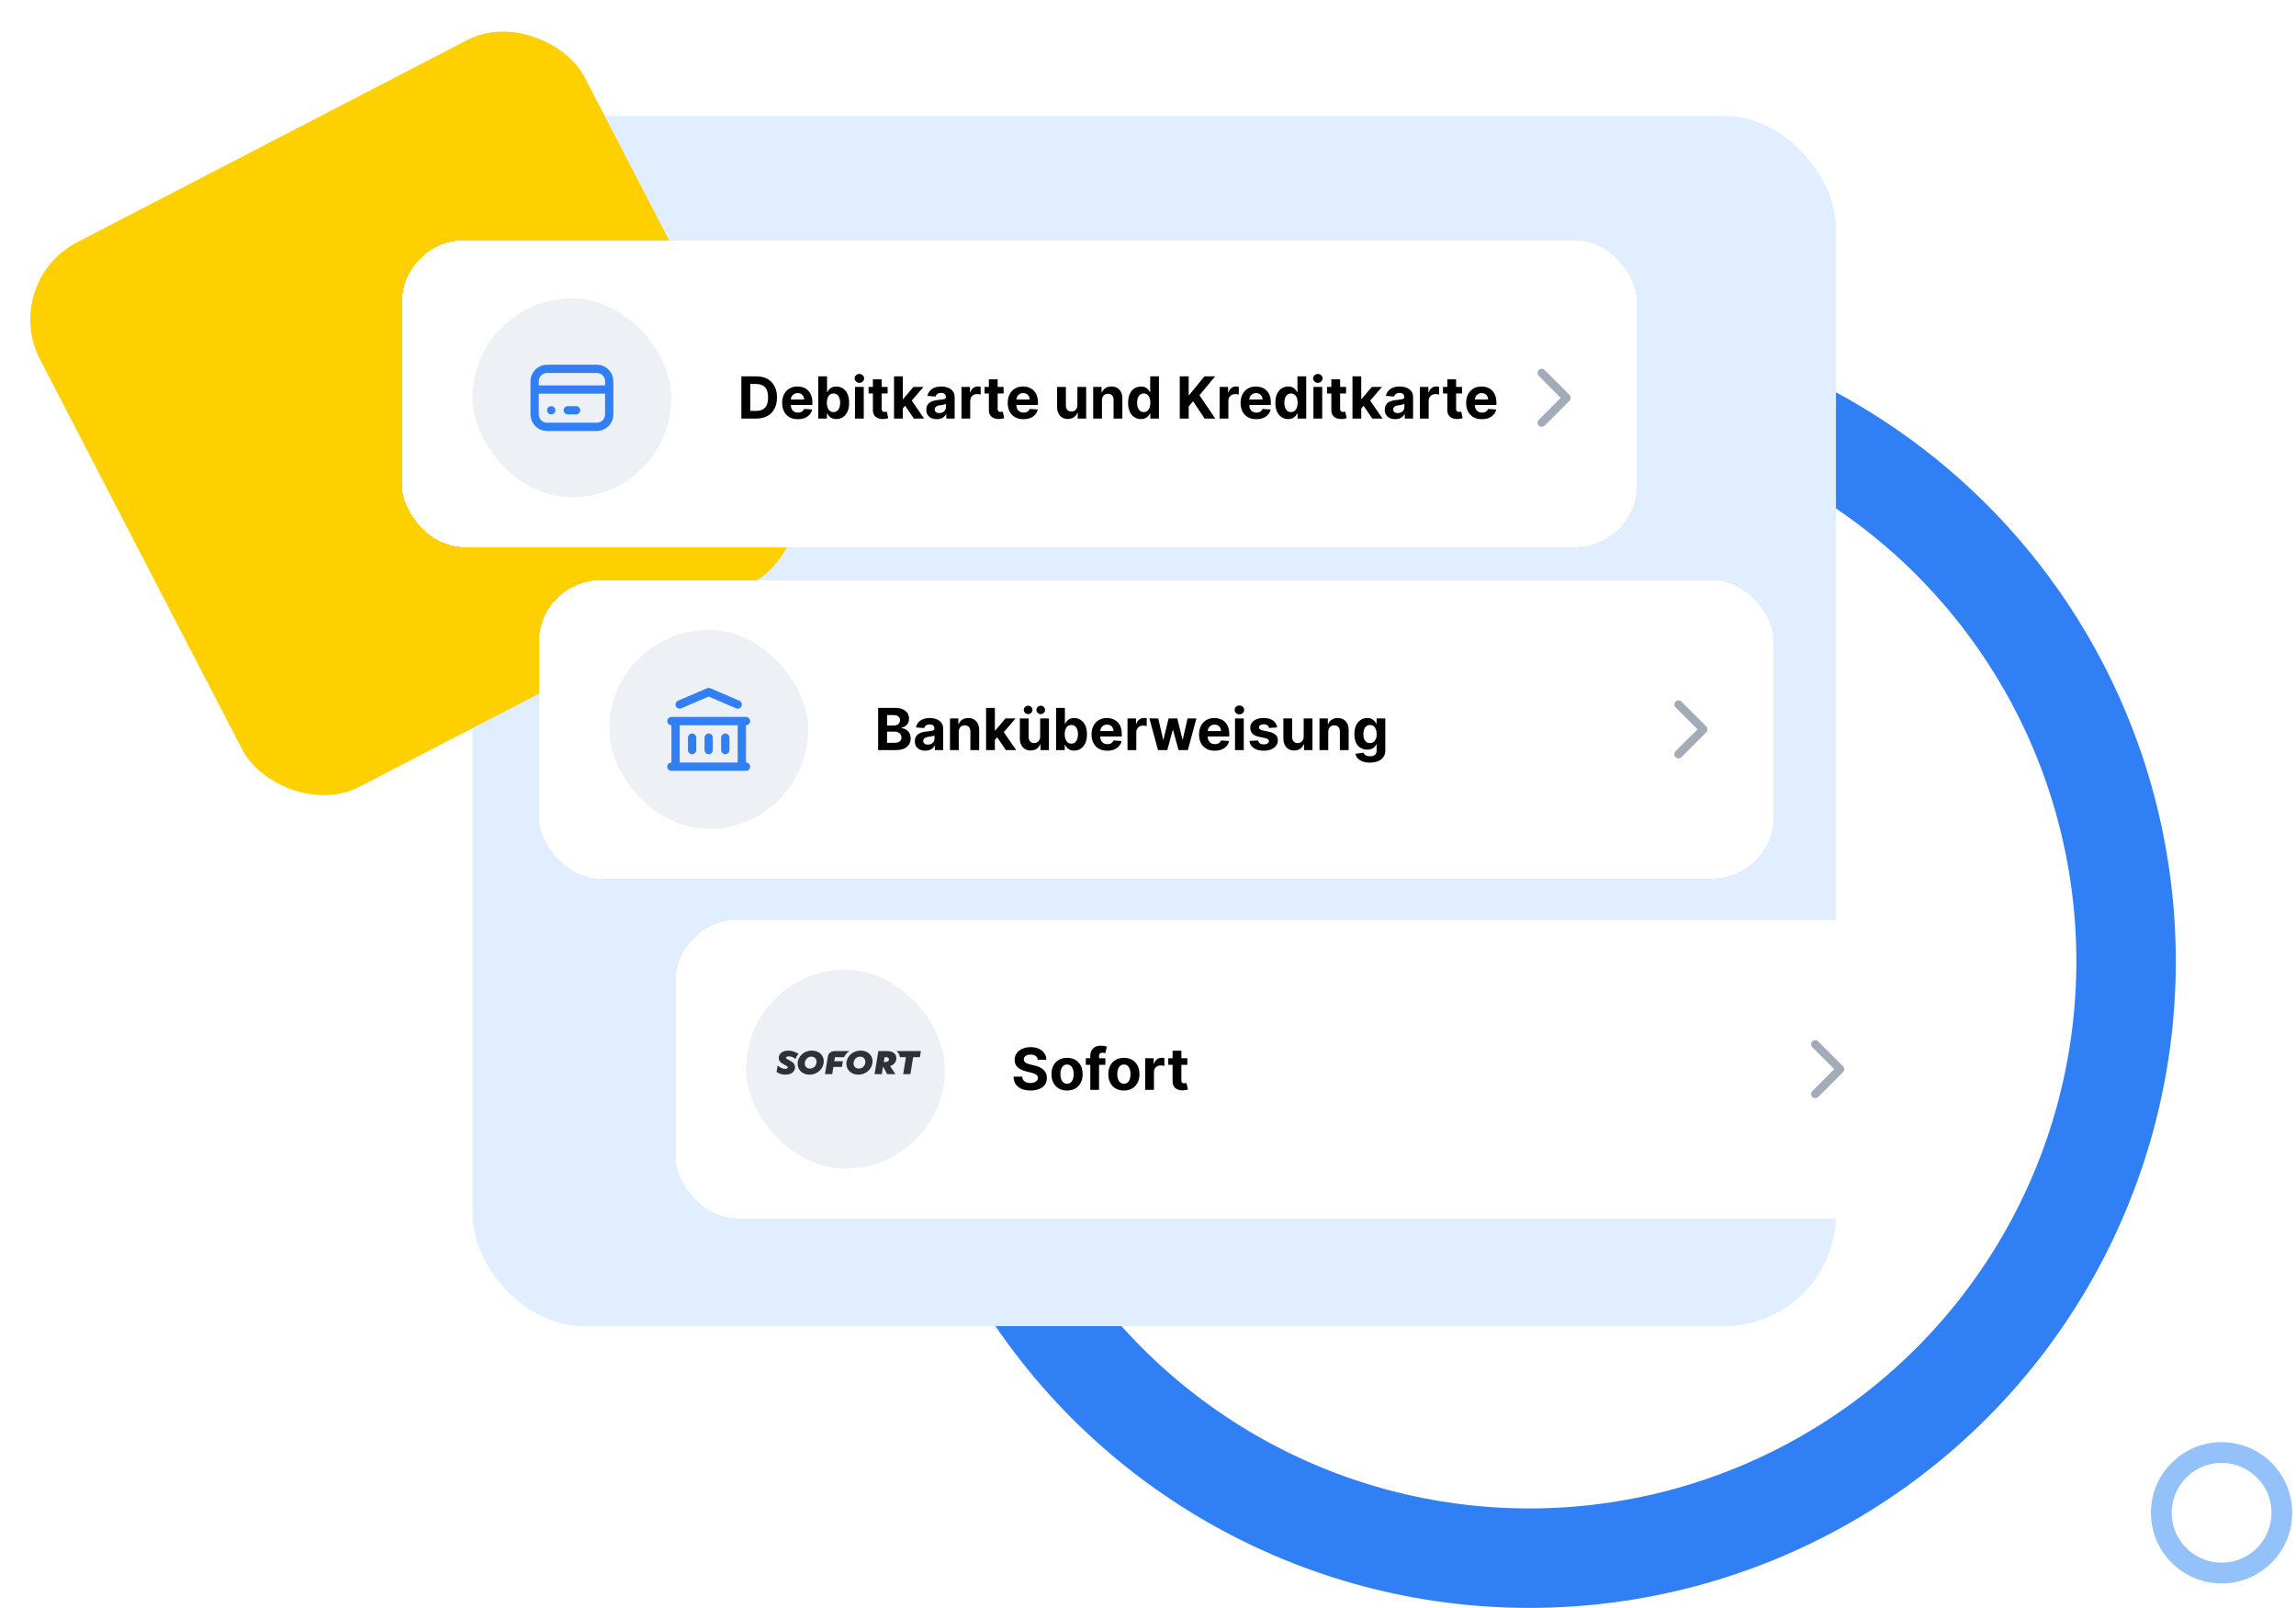 <svg width="554" height="388" viewBox="0 0 554 388" fill="none" xmlns="http://www.w3.org/2000/svg">
<circle cx="369" cy="232" r="144" stroke="#317FF5" stroke-width="24"/>
<rect x="114" y="28" width="329" height="292" rx="27" fill="#E0EEFF"/>
<circle cx="536.047" cy="365.047" r="14.54" stroke="#93C1FA" stroke-width="5.014"/>
<rect y="68.104" width="148" height="148" rx="21" transform="rotate(-27.398 0 68.104)" fill="#FFD000"/>
<g filter="url(#filter0_d_1591_10488)">
<rect x="97" y="56" width="298" height="72" rx="15" fill="white" shape-rendering="crispEdges"/>
<rect x="114" y="68" width="48" height="48" rx="24" fill="#EDF0F4"/>
<path d="M129 101H147M129 90H147M131 86L138 83L145 86M130 90V101M146 90V101M134 94V97M138 94V97M142 94V97" stroke="#317FF5" stroke-width="2" stroke-linecap="round" stroke-linejoin="round"/>
<path d="M178.885 97V86.818H182.962C183.711 86.818 184.335 86.929 184.836 87.151C185.336 87.373 185.713 87.681 185.964 88.076C186.216 88.467 186.342 88.918 186.342 89.428C186.342 89.826 186.263 90.175 186.104 90.477C185.945 90.775 185.726 91.021 185.447 91.213C185.172 91.402 184.857 91.536 184.503 91.616V91.715C184.891 91.732 185.254 91.841 185.592 92.043C185.933 92.245 186.21 92.529 186.422 92.893C186.634 93.255 186.74 93.685 186.74 94.186C186.74 94.726 186.606 95.208 186.337 95.633C186.072 96.054 185.679 96.387 185.159 96.632C184.639 96.877 183.997 97 183.235 97H178.885ZM181.038 95.24H182.793C183.393 95.24 183.83 95.126 184.105 94.897C184.38 94.665 184.518 94.357 184.518 93.972C184.518 93.69 184.45 93.442 184.314 93.226C184.178 93.011 183.984 92.842 183.732 92.719C183.484 92.597 183.187 92.535 182.842 92.535H181.038V95.24ZM181.038 91.079H182.634C182.929 91.079 183.19 91.027 183.419 90.924C183.651 90.819 183.833 90.669 183.966 90.477C184.102 90.285 184.17 90.055 184.17 89.786C184.17 89.418 184.039 89.121 183.777 88.896C183.518 88.671 183.151 88.558 182.673 88.558H181.038V91.079ZM190.279 97.144C189.791 97.144 189.357 97.059 188.976 96.89C188.595 96.718 188.293 96.465 188.071 96.13C187.852 95.792 187.743 95.371 187.743 94.867C187.743 94.443 187.821 94.087 187.977 93.798C188.133 93.51 188.345 93.278 188.613 93.102C188.882 92.926 189.186 92.794 189.528 92.704C189.873 92.615 190.234 92.552 190.612 92.515C191.056 92.469 191.414 92.426 191.686 92.386C191.957 92.343 192.155 92.28 192.277 92.197C192.4 92.114 192.461 91.992 192.461 91.829V91.799C192.461 91.485 192.362 91.241 192.163 91.069C191.967 90.896 191.689 90.81 191.328 90.81C190.946 90.81 190.643 90.895 190.418 91.064C190.192 91.23 190.043 91.438 189.97 91.69L188.012 91.531C188.111 91.067 188.307 90.666 188.598 90.328C188.89 89.987 189.266 89.725 189.727 89.542C190.191 89.357 190.728 89.264 191.338 89.264C191.762 89.264 192.168 89.314 192.556 89.413C192.947 89.513 193.293 89.667 193.595 89.876C193.9 90.084 194.14 90.353 194.316 90.681C194.491 91.006 194.579 91.395 194.579 91.849V97H192.57V95.941H192.511C192.388 96.18 192.224 96.39 192.019 96.572C191.813 96.751 191.566 96.892 191.278 96.995C190.99 97.094 190.656 97.144 190.279 97.144ZM190.885 95.682C191.197 95.682 191.472 95.621 191.71 95.498C191.949 95.372 192.136 95.203 192.272 94.991C192.408 94.779 192.476 94.539 192.476 94.27V93.46C192.41 93.503 192.319 93.543 192.203 93.579C192.09 93.612 191.962 93.644 191.82 93.674C191.677 93.7 191.535 93.725 191.392 93.748C191.25 93.768 191.12 93.787 191.004 93.803C190.756 93.84 190.539 93.897 190.353 93.977C190.168 94.057 190.023 94.164 189.921 94.3C189.818 94.433 189.767 94.599 189.767 94.797C189.767 95.086 189.871 95.306 190.08 95.459C190.292 95.608 190.56 95.682 190.885 95.682ZM198.34 92.585V97H196.222V89.364H198.241V90.711H198.33C198.499 90.267 198.782 89.915 199.18 89.657C199.578 89.395 200.06 89.264 200.627 89.264C201.157 89.264 201.62 89.38 202.014 89.612C202.408 89.844 202.715 90.175 202.934 90.606C203.153 91.034 203.262 91.544 203.262 92.138V97H201.144V92.515C201.147 92.048 201.028 91.683 200.786 91.422C200.544 91.156 200.211 91.024 199.787 91.024C199.502 91.024 199.25 91.085 199.031 91.208C198.816 91.331 198.647 91.51 198.524 91.745C198.405 91.977 198.343 92.257 198.34 92.585ZM206.85 94.802L206.855 92.262H207.163L209.609 89.364H212.04L208.754 93.201H208.252L206.85 94.802ZM204.931 97V86.818H207.049V97H204.931ZM209.704 97L207.457 93.674L208.869 92.177L212.185 97H209.704ZM217.977 93.748V89.364H220.094V97H218.061V95.613H217.982C217.809 96.06 217.522 96.42 217.121 96.692C216.724 96.963 216.238 97.099 215.665 97.099C215.154 97.099 214.705 96.983 214.317 96.751C213.93 96.519 213.626 96.189 213.408 95.762C213.192 95.334 213.083 94.822 213.08 94.226V89.364H215.197V93.848C215.201 94.299 215.322 94.655 215.56 94.917C215.799 95.179 216.119 95.309 216.52 95.309C216.775 95.309 217.014 95.251 217.236 95.135C217.458 95.016 217.637 94.841 217.773 94.609C217.912 94.376 217.98 94.09 217.977 93.748ZM215.083 88.319C214.798 88.319 214.553 88.22 214.347 88.021C214.142 87.819 214.039 87.58 214.039 87.305C214.039 87.023 214.142 86.785 214.347 86.589C214.553 86.394 214.798 86.296 215.083 86.296C215.371 86.296 215.615 86.394 215.814 86.589C216.016 86.785 216.117 87.023 216.117 87.305C216.117 87.58 216.016 87.819 215.814 88.021C215.615 88.22 215.371 88.319 215.083 88.319ZM218.126 88.319C217.841 88.319 217.595 88.22 217.39 88.021C217.184 87.819 217.082 87.58 217.082 87.305C217.082 87.023 217.184 86.785 217.39 86.589C217.595 86.394 217.841 86.296 218.126 86.296C218.414 86.296 218.658 86.394 218.857 86.589C219.059 86.785 219.16 87.023 219.16 87.305C219.16 87.58 219.059 87.819 218.857 88.021C218.658 88.22 218.414 88.319 218.126 88.319ZM221.828 97V86.818H223.946V90.646H224.011C224.104 90.441 224.238 90.232 224.414 90.02C224.593 89.804 224.825 89.625 225.11 89.483C225.398 89.337 225.756 89.264 226.183 89.264C226.74 89.264 227.254 89.41 227.725 89.701C228.195 89.99 228.571 90.426 228.853 91.009C229.135 91.589 229.276 92.317 229.276 93.192C229.276 94.043 229.138 94.763 228.863 95.349C228.591 95.933 228.22 96.375 227.749 96.677C227.282 96.975 226.758 97.124 226.178 97.124C225.767 97.124 225.418 97.056 225.129 96.92C224.844 96.784 224.611 96.614 224.428 96.408C224.246 96.199 224.107 95.989 224.011 95.777H223.916V97H221.828ZM223.901 93.182C223.901 93.636 223.964 94.032 224.09 94.37C224.216 94.708 224.399 94.971 224.637 95.16C224.876 95.346 225.166 95.439 225.507 95.439C225.852 95.439 226.144 95.344 226.382 95.155C226.621 94.963 226.802 94.698 226.924 94.36C227.05 94.019 227.113 93.626 227.113 93.182C227.113 92.741 227.052 92.353 226.929 92.018C226.807 91.683 226.626 91.422 226.387 91.233C226.149 91.044 225.855 90.949 225.507 90.949C225.163 90.949 224.871 91.04 224.632 91.223C224.397 91.405 224.216 91.664 224.09 91.998C223.964 92.333 223.901 92.728 223.901 93.182ZM234.169 97.149C233.384 97.149 232.707 96.99 232.141 96.672C231.577 96.35 231.143 95.896 230.838 95.309C230.533 94.719 230.381 94.022 230.381 93.216C230.381 92.431 230.533 91.742 230.838 91.148C231.143 90.555 231.572 90.093 232.126 89.761C232.683 89.43 233.335 89.264 234.085 89.264C234.588 89.264 235.057 89.345 235.491 89.508C235.929 89.667 236.31 89.907 236.635 90.228C236.963 90.55 237.218 90.954 237.401 91.442C237.583 91.925 237.674 92.492 237.674 93.142V93.724H231.226V92.411H235.68C235.68 92.106 235.614 91.836 235.482 91.601C235.349 91.365 235.165 91.181 234.93 91.049C234.698 90.913 234.428 90.845 234.119 90.845C233.798 90.845 233.513 90.92 233.264 91.069C233.019 91.215 232.827 91.412 232.688 91.66C232.548 91.906 232.477 92.179 232.474 92.481V93.728C232.474 94.106 232.543 94.433 232.683 94.708C232.825 94.983 233.026 95.195 233.284 95.344C233.543 95.493 233.849 95.568 234.204 95.568C234.439 95.568 234.655 95.535 234.85 95.469C235.046 95.402 235.213 95.303 235.352 95.17C235.491 95.038 235.598 94.875 235.67 94.683L237.629 94.812C237.53 95.283 237.326 95.694 237.018 96.045C236.713 96.393 236.318 96.665 235.835 96.861C235.354 97.053 234.799 97.149 234.169 97.149ZM239.056 97V89.364H241.109V90.696H241.189C241.328 90.222 241.562 89.864 241.89 89.622C242.218 89.377 242.596 89.254 243.023 89.254C243.129 89.254 243.244 89.261 243.366 89.274C243.489 89.287 243.597 89.305 243.69 89.329V91.208C243.59 91.178 243.453 91.152 243.277 91.128C243.101 91.105 242.941 91.094 242.795 91.094C242.483 91.094 242.205 91.162 241.96 91.297C241.718 91.43 241.525 91.616 241.383 91.854C241.244 92.093 241.174 92.368 241.174 92.68V97H239.056ZM246.414 97L244.336 89.364H246.479L247.662 94.494H247.732L248.964 89.364H251.067L252.32 94.464H252.385L253.548 89.364H255.686L253.613 97H251.371L250.058 92.197H249.964L248.651 97H246.414ZM260.105 97.149C259.319 97.149 258.643 96.99 258.076 96.672C257.513 96.35 257.079 95.896 256.774 95.309C256.469 94.719 256.316 94.022 256.316 93.216C256.316 92.431 256.469 91.742 256.774 91.148C257.079 90.555 257.508 90.093 258.061 89.761C258.618 89.43 259.271 89.264 260.02 89.264C260.524 89.264 260.993 89.345 261.427 89.508C261.865 89.667 262.246 89.907 262.57 90.228C262.899 90.55 263.154 90.954 263.336 91.442C263.518 91.925 263.61 92.492 263.61 93.142V93.724H257.161V92.411H261.616C261.616 92.106 261.55 91.836 261.417 91.601C261.285 91.365 261.101 91.181 260.865 91.049C260.633 90.913 260.363 90.845 260.055 90.845C259.733 90.845 259.448 90.92 259.2 91.069C258.954 91.215 258.762 91.412 258.623 91.66C258.484 91.906 258.413 92.179 258.409 92.481V93.728C258.409 94.106 258.479 94.433 258.618 94.708C258.761 94.983 258.961 95.195 259.22 95.344C259.478 95.493 259.785 95.568 260.139 95.568C260.375 95.568 260.59 95.535 260.786 95.469C260.981 95.402 261.149 95.303 261.288 95.17C261.427 95.038 261.533 94.875 261.606 94.683L263.565 94.812C263.465 95.283 263.262 95.694 262.953 96.045C262.648 96.393 262.254 96.665 261.77 96.861C261.289 97.053 260.734 97.149 260.105 97.149ZM264.992 97V89.364H267.11V97H264.992ZM266.056 88.379C265.741 88.379 265.471 88.275 265.245 88.066C265.023 87.854 264.912 87.6 264.912 87.305C264.912 87.013 265.023 86.763 265.245 86.555C265.471 86.342 265.741 86.236 266.056 86.236C266.37 86.236 266.639 86.342 266.861 86.555C267.086 86.763 267.199 87.013 267.199 87.305C267.199 87.6 267.086 87.854 266.861 88.066C266.639 88.275 266.37 88.379 266.056 88.379ZM275.16 91.541L273.221 91.66C273.188 91.495 273.116 91.346 273.007 91.213C272.898 91.077 272.754 90.969 272.575 90.89C272.399 90.807 272.188 90.765 271.943 90.765C271.615 90.765 271.338 90.835 271.113 90.974C270.888 91.11 270.775 91.292 270.775 91.521C270.775 91.703 270.848 91.858 270.994 91.984C271.139 92.109 271.39 92.21 271.744 92.287L273.126 92.565C273.869 92.718 274.422 92.963 274.787 93.301C275.152 93.639 275.334 94.083 275.334 94.633C275.334 95.134 275.186 95.573 274.891 95.951C274.6 96.329 274.199 96.624 273.688 96.836C273.181 97.045 272.596 97.149 271.933 97.149C270.922 97.149 270.117 96.939 269.517 96.518C268.92 96.093 268.571 95.517 268.468 94.787L270.551 94.678C270.614 94.986 270.767 95.222 271.009 95.384C271.25 95.543 271.56 95.623 271.938 95.623C272.309 95.623 272.608 95.551 272.833 95.409C273.062 95.263 273.178 95.076 273.181 94.847C273.178 94.655 273.097 94.497 272.938 94.375C272.778 94.249 272.533 94.153 272.202 94.087L270.879 93.823C270.134 93.674 269.578 93.415 269.214 93.047C268.853 92.68 268.672 92.21 268.672 91.64C268.672 91.15 268.804 90.727 269.07 90.373C269.338 90.018 269.714 89.745 270.198 89.552C270.685 89.36 271.255 89.264 271.908 89.264C272.873 89.264 273.632 89.468 274.185 89.876C274.742 90.283 275.067 90.838 275.16 91.541ZM281.564 93.748V89.364H283.682V97H281.649V95.613H281.569C281.397 96.06 281.11 96.42 280.709 96.692C280.312 96.963 279.826 97.099 279.253 97.099C278.742 97.099 278.293 96.983 277.905 96.751C277.518 96.519 277.214 96.189 276.996 95.762C276.78 95.334 276.671 94.822 276.667 94.226V89.364H278.785V93.848C278.789 94.299 278.91 94.655 279.148 94.917C279.387 95.179 279.707 95.309 280.108 95.309C280.363 95.309 280.602 95.251 280.824 95.135C281.046 95.016 281.225 94.841 281.361 94.609C281.5 94.376 281.568 94.09 281.564 93.748ZM287.494 92.585V97H285.376V89.364H287.395V90.711H287.484C287.653 90.267 287.937 89.915 288.335 89.657C288.732 89.395 289.214 89.264 289.781 89.264C290.312 89.264 290.774 89.38 291.168 89.612C291.563 89.844 291.869 90.175 292.088 90.606C292.307 91.034 292.416 91.544 292.416 92.138V97H290.298V92.515C290.302 92.048 290.182 91.683 289.94 91.422C289.698 91.156 289.365 91.024 288.941 91.024C288.656 91.024 288.404 91.085 288.185 91.208C287.97 91.331 287.801 91.51 287.678 91.745C287.559 91.977 287.498 92.257 287.494 92.585ZM297.526 100.023C296.84 100.023 296.251 99.928 295.761 99.739C295.274 99.554 294.886 99.3 294.597 98.978C294.309 98.657 294.122 98.296 294.036 97.895L295.994 97.631C296.054 97.784 296.149 97.926 296.278 98.059C296.407 98.191 296.578 98.297 296.79 98.377C297.005 98.46 297.267 98.501 297.575 98.501C298.036 98.501 298.416 98.388 298.714 98.163C299.016 97.941 299.166 97.568 299.166 97.045V95.647H299.077C298.984 95.86 298.845 96.06 298.659 96.249C298.474 96.438 298.235 96.592 297.943 96.712C297.652 96.831 297.304 96.89 296.899 96.89C296.326 96.89 295.804 96.758 295.333 96.493C294.866 96.224 294.493 95.815 294.215 95.265C293.94 94.711 293.802 94.012 293.802 93.167C293.802 92.302 293.943 91.579 294.225 90.999C294.506 90.419 294.881 89.985 295.348 89.697C295.819 89.408 296.334 89.264 296.894 89.264C297.322 89.264 297.68 89.337 297.968 89.483C298.257 89.625 298.489 89.804 298.664 90.02C298.843 90.232 298.981 90.441 299.077 90.646H299.156V89.364H301.259V97.074C301.259 97.724 301.1 98.268 300.782 98.705C300.464 99.143 300.023 99.471 299.46 99.689C298.9 99.912 298.255 100.023 297.526 100.023ZM297.57 95.299C297.912 95.299 298.2 95.215 298.436 95.046C298.674 94.874 298.856 94.628 298.982 94.31C299.112 93.989 299.176 93.604 299.176 93.157C299.176 92.709 299.113 92.322 298.987 91.993C298.861 91.662 298.679 91.405 298.441 91.223C298.202 91.04 297.912 90.949 297.57 90.949C297.222 90.949 296.929 91.044 296.691 91.233C296.452 91.418 296.271 91.677 296.149 92.008C296.026 92.34 295.965 92.723 295.965 93.157C295.965 93.598 296.026 93.979 296.149 94.3C296.275 94.618 296.455 94.865 296.691 95.041C296.929 95.213 297.222 95.299 297.57 95.299Z" fill="black"/>
<path d="M372 86L378 92L372 98" stroke="#A2ABB8" stroke-width="2" stroke-linecap="round" stroke-linejoin="round"/>
<g filter="url(#filter1_d_1591_10488)">
<rect x="97" y="56" width="298" height="72" rx="15" fill="white" shape-rendering="crispEdges"/>
<rect x="114" y="68" width="48" height="48" rx="24" fill="#EDF0F4"/>
<path d="M129 90H147M133 95H133.01M137 95H139M132 85H144C145.657 85 147 86.343 147 88V96C147 97.657 145.657 99 144 99H132C130.343 99 129 97.657 129 96V88C129 86.343 130.343 85 132 85Z" stroke="#317FF5" stroke-width="2" stroke-linecap="round" stroke-linejoin="round"/>
<path d="M182.494 97H178.885V86.818H182.524C183.548 86.818 184.43 87.022 185.169 87.43C185.908 87.834 186.477 88.416 186.874 89.175C187.275 89.934 187.476 90.842 187.476 91.899C187.476 92.96 187.275 93.871 186.874 94.633C186.477 95.396 185.905 95.981 185.159 96.388C184.417 96.796 183.528 97 182.494 97ZM181.038 95.156H182.405C183.041 95.156 183.576 95.043 184.011 94.817C184.448 94.589 184.776 94.236 184.995 93.758C185.217 93.278 185.328 92.658 185.328 91.899C185.328 91.147 185.217 90.532 184.995 90.055C184.776 89.577 184.45 89.226 184.016 89.001C183.581 88.775 183.046 88.663 182.41 88.663H181.038V95.156ZM192.511 97.149C191.725 97.149 191.049 96.99 190.482 96.672C189.919 96.35 189.485 95.896 189.18 95.31C188.875 94.72 188.722 94.022 188.722 93.217C188.722 92.431 188.875 91.742 189.18 91.148C189.485 90.555 189.914 90.093 190.468 89.761C191.024 89.43 191.677 89.264 192.426 89.264C192.93 89.264 193.399 89.345 193.833 89.508C194.271 89.667 194.652 89.907 194.977 90.229C195.305 90.55 195.56 90.954 195.742 91.442C195.925 91.926 196.016 92.492 196.016 93.142V93.724H189.568V92.411H194.022C194.022 92.106 193.956 91.836 193.823 91.601C193.691 91.365 193.507 91.182 193.271 91.049C193.039 90.913 192.769 90.845 192.461 90.845C192.14 90.845 191.855 90.92 191.606 91.069C191.361 91.215 191.169 91.412 191.029 91.66C190.89 91.906 190.819 92.179 190.816 92.481V93.729C190.816 94.106 190.885 94.433 191.024 94.708C191.167 94.983 191.367 95.195 191.626 95.344C191.884 95.494 192.191 95.568 192.546 95.568C192.781 95.568 192.996 95.535 193.192 95.469C193.387 95.403 193.555 95.303 193.694 95.171C193.833 95.038 193.939 94.876 194.012 94.683L195.971 94.812C195.872 95.283 195.668 95.694 195.36 96.046C195.055 96.394 194.66 96.665 194.176 96.861C193.696 97.053 193.141 97.149 192.511 97.149ZM197.438 97V86.818H199.556V90.646H199.62C199.713 90.441 199.847 90.232 200.023 90.02C200.202 89.805 200.434 89.626 200.719 89.483C201.007 89.337 201.365 89.264 201.793 89.264C202.35 89.264 202.863 89.41 203.334 89.702C203.805 89.99 204.181 90.426 204.463 91.009C204.744 91.589 204.885 92.317 204.885 93.192C204.885 94.044 204.748 94.763 204.472 95.349C204.201 95.933 203.829 96.375 203.359 96.677C202.892 96.975 202.368 97.124 201.788 97.124C201.377 97.124 201.027 97.056 200.739 96.921C200.454 96.785 200.22 96.614 200.038 96.408C199.856 96.2 199.716 95.989 199.62 95.777H199.526V97H197.438ZM199.511 93.182C199.511 93.636 199.574 94.032 199.7 94.37C199.826 94.708 200.008 94.972 200.247 95.16C200.485 95.346 200.775 95.439 201.117 95.439C201.461 95.439 201.753 95.344 201.992 95.156C202.23 94.963 202.411 94.698 202.534 94.36C202.66 94.019 202.722 93.626 202.722 93.182C202.722 92.741 202.661 92.353 202.539 92.019C202.416 91.684 202.235 91.422 201.997 91.233C201.758 91.044 201.465 90.95 201.117 90.95C200.772 90.95 200.48 91.041 200.242 91.223C200.006 91.405 199.826 91.664 199.7 91.999C199.574 92.333 199.511 92.728 199.511 93.182ZM206.298 97V89.364H208.416V97H206.298ZM207.362 88.379C207.047 88.379 206.777 88.275 206.552 88.066C206.33 87.854 206.219 87.6 206.219 87.305C206.219 87.014 206.33 86.763 206.552 86.555C206.777 86.343 207.047 86.237 207.362 86.237C207.677 86.237 207.946 86.343 208.168 86.555C208.393 86.763 208.506 87.014 208.506 87.305C208.506 87.6 208.393 87.854 208.168 88.066C207.946 88.275 207.677 88.379 207.362 88.379ZM214.175 89.364V90.954H209.576V89.364H214.175ZM210.62 87.534H212.738V94.653C212.738 94.849 212.768 95.001 212.827 95.111C212.887 95.217 212.97 95.291 213.076 95.335C213.185 95.378 213.311 95.399 213.454 95.399C213.553 95.399 213.653 95.391 213.752 95.374C213.851 95.354 213.928 95.34 213.981 95.329L214.314 96.906C214.208 96.939 214.059 96.977 213.866 97.02C213.674 97.066 213.44 97.094 213.165 97.104C212.655 97.124 212.207 97.056 211.823 96.901C211.442 96.745 211.145 96.503 210.933 96.175C210.721 95.847 210.617 95.432 210.62 94.932V87.534ZM217.637 94.803L217.642 92.262H217.95L220.396 89.364H222.828L219.541 93.202H219.039L217.637 94.803ZM215.718 97V86.818H217.836V97H215.718ZM220.491 97L218.244 93.674L219.656 92.178L222.972 97H220.491ZM226.044 97.144C225.557 97.144 225.123 97.06 224.742 96.891C224.36 96.718 224.059 96.465 223.837 96.13C223.618 95.792 223.509 95.371 223.509 94.867C223.509 94.443 223.587 94.087 223.742 93.798C223.898 93.51 224.11 93.278 224.379 93.102C224.647 92.927 224.952 92.794 225.294 92.704C225.638 92.615 225.999 92.552 226.377 92.516C226.821 92.469 227.179 92.426 227.451 92.386C227.723 92.343 227.92 92.28 228.043 92.197C228.165 92.115 228.227 91.992 228.227 91.829V91.8C228.227 91.485 228.127 91.241 227.928 91.069C227.733 90.897 227.454 90.81 227.093 90.81C226.712 90.81 226.409 90.895 226.183 91.064C225.958 91.23 225.809 91.438 225.736 91.69L223.777 91.531C223.877 91.067 224.072 90.666 224.364 90.328C224.655 89.987 225.032 89.725 225.492 89.543C225.956 89.357 226.493 89.264 227.103 89.264C227.527 89.264 227.933 89.314 228.321 89.413C228.712 89.513 229.059 89.667 229.36 89.876C229.665 90.085 229.905 90.353 230.081 90.681C230.257 91.006 230.345 91.395 230.345 91.849V97H228.336V95.941H228.276C228.154 96.18 227.99 96.39 227.784 96.572C227.579 96.751 227.332 96.892 227.044 96.995C226.755 97.094 226.422 97.144 226.044 97.144ZM226.651 95.683C226.962 95.683 227.237 95.621 227.476 95.499C227.715 95.373 227.902 95.204 228.038 94.992C228.174 94.779 228.242 94.539 228.242 94.271V93.46C228.175 93.503 228.084 93.543 227.968 93.579C227.856 93.613 227.728 93.644 227.585 93.674C227.443 93.701 227.3 93.725 227.158 93.749C227.015 93.769 226.886 93.787 226.77 93.803C226.521 93.84 226.304 93.898 226.119 93.977C225.933 94.057 225.789 94.165 225.686 94.3C225.584 94.433 225.532 94.599 225.532 94.798C225.532 95.086 225.637 95.306 225.845 95.459C226.057 95.608 226.326 95.683 226.651 95.683ZM231.988 97V89.364H234.041V90.696H234.121C234.26 90.222 234.493 89.864 234.822 89.622C235.15 89.377 235.528 89.254 235.955 89.254C236.061 89.254 236.175 89.261 236.298 89.274C236.421 89.287 236.528 89.306 236.621 89.329V91.208C236.522 91.178 236.384 91.152 236.209 91.129C236.033 91.105 235.872 91.094 235.726 91.094C235.415 91.094 235.136 91.162 234.891 91.298C234.649 91.43 234.457 91.616 234.314 91.854C234.175 92.093 234.106 92.368 234.106 92.68V97H231.988ZM242.161 89.364V90.954H237.562V89.364H242.161ZM238.606 87.534H240.724V94.653C240.724 94.849 240.754 95.001 240.814 95.111C240.873 95.217 240.956 95.291 241.062 95.335C241.172 95.378 241.297 95.399 241.44 95.399C241.539 95.399 241.639 95.391 241.738 95.374C241.838 95.354 241.914 95.34 241.967 95.329L242.3 96.906C242.194 96.939 242.045 96.977 241.853 97.02C241.66 97.066 241.427 97.094 241.152 97.104C240.641 97.124 240.194 97.056 239.809 96.901C239.428 96.745 239.132 96.503 238.919 96.175C238.707 95.847 238.603 95.432 238.606 94.932V87.534ZM246.939 97.149C246.153 97.149 245.477 96.99 244.91 96.672C244.347 96.35 243.913 95.896 243.608 95.31C243.303 94.72 243.15 94.022 243.15 93.217C243.15 92.431 243.303 91.742 243.608 91.148C243.913 90.555 244.342 90.093 244.895 89.761C245.452 89.43 246.105 89.264 246.854 89.264C247.358 89.264 247.827 89.345 248.261 89.508C248.699 89.667 249.08 89.907 249.404 90.229C249.733 90.55 249.988 90.954 250.17 91.442C250.352 91.926 250.444 92.492 250.444 93.142V93.724H243.995V92.411H248.45C248.45 92.106 248.384 91.836 248.251 91.601C248.118 91.365 247.935 91.182 247.699 91.049C247.467 90.913 247.197 90.845 246.889 90.845C246.567 90.845 246.282 90.92 246.034 91.069C245.788 91.215 245.596 91.412 245.457 91.66C245.318 91.906 245.247 92.179 245.243 92.481V93.729C245.243 94.106 245.313 94.433 245.452 94.708C245.595 94.983 245.795 95.195 246.054 95.344C246.312 95.494 246.619 95.568 246.973 95.568C247.209 95.568 247.424 95.535 247.62 95.469C247.815 95.403 247.983 95.303 248.122 95.171C248.261 95.038 248.367 94.876 248.44 94.683L250.399 94.812C250.299 95.283 250.096 95.694 249.787 96.046C249.482 96.394 249.088 96.665 248.604 96.861C248.123 97.053 247.568 97.149 246.939 97.149ZM259.963 93.749V89.364H262.081V97H260.047V95.613H259.968C259.796 96.06 259.509 96.42 259.108 96.692C258.71 96.963 258.224 97.099 257.651 97.099C257.141 97.099 256.692 96.983 256.304 96.751C255.916 96.519 255.613 96.19 255.394 95.762C255.179 95.335 255.069 94.822 255.066 94.226V89.364H257.184V93.848C257.187 94.299 257.308 94.655 257.547 94.917C257.785 95.179 258.105 95.31 258.506 95.31C258.761 95.31 259 95.252 259.222 95.136C259.444 95.016 259.623 94.841 259.759 94.609C259.898 94.377 259.966 94.09 259.963 93.749ZM265.893 92.585V97H263.775V89.364H265.793V90.711H265.883C266.052 90.267 266.335 89.915 266.733 89.657C267.131 89.395 267.613 89.264 268.18 89.264C268.71 89.264 269.172 89.38 269.567 89.612C269.961 89.844 270.268 90.176 270.487 90.606C270.705 91.034 270.815 91.544 270.815 92.138V97H268.697V92.516C268.7 92.048 268.581 91.684 268.339 91.422C268.097 91.157 267.764 91.024 267.339 91.024C267.054 91.024 266.803 91.085 266.584 91.208C266.368 91.331 266.199 91.51 266.077 91.745C265.957 91.977 265.896 92.257 265.893 92.585ZM275.298 97.124C274.718 97.124 274.192 96.975 273.722 96.677C273.254 96.375 272.883 95.933 272.608 95.349C272.336 94.763 272.2 94.044 272.2 93.192C272.2 92.317 272.341 91.589 272.623 91.009C272.905 90.426 273.279 89.99 273.747 89.702C274.217 89.41 274.733 89.264 275.293 89.264C275.72 89.264 276.077 89.337 276.362 89.483C276.65 89.626 276.882 89.805 277.058 90.02C277.237 90.232 277.373 90.441 277.465 90.646H277.53V86.818H279.643V97H277.555V95.777H277.465C277.366 95.989 277.225 96.2 277.043 96.408C276.864 96.614 276.63 96.785 276.342 96.921C276.057 97.056 275.709 97.124 275.298 97.124ZM275.969 95.439C276.31 95.439 276.599 95.346 276.834 95.16C277.073 94.972 277.255 94.708 277.381 94.37C277.51 94.032 277.575 93.636 277.575 93.182C277.575 92.728 277.512 92.333 277.386 91.999C277.26 91.664 277.078 91.405 276.839 91.223C276.6 91.041 276.31 90.95 275.969 90.95C275.621 90.95 275.328 91.044 275.089 91.233C274.85 91.422 274.67 91.684 274.547 92.019C274.424 92.353 274.363 92.741 274.363 93.182C274.363 93.626 274.424 94.019 274.547 94.36C274.673 94.698 274.854 94.963 275.089 95.156C275.328 95.344 275.621 95.439 275.969 95.439ZM284.664 97V86.818H286.817V91.308H286.951L290.615 86.818H293.195L289.417 91.377L293.24 97H290.665L287.876 92.814L286.817 94.106V97H284.664ZM294.277 97V89.364H296.33V90.696H296.41C296.549 90.222 296.782 89.864 297.111 89.622C297.439 89.377 297.817 89.254 298.244 89.254C298.35 89.254 298.465 89.261 298.587 89.274C298.71 89.287 298.818 89.306 298.91 89.329V91.208C298.811 91.178 298.673 91.152 298.498 91.129C298.322 91.105 298.161 91.094 298.015 91.094C297.704 91.094 297.425 91.162 297.18 91.298C296.938 91.43 296.746 91.616 296.604 91.854C296.464 92.093 296.395 92.368 296.395 92.68V97H294.277ZM303.13 97.149C302.344 97.149 301.668 96.99 301.102 96.672C300.538 96.35 300.104 95.896 299.799 95.31C299.494 94.72 299.342 94.022 299.342 93.217C299.342 92.431 299.494 91.742 299.799 91.148C300.104 90.555 300.533 90.093 301.087 89.761C301.643 89.43 302.296 89.264 303.045 89.264C303.549 89.264 304.018 89.345 304.452 89.508C304.89 89.667 305.271 89.907 305.596 90.229C305.924 90.55 306.179 90.954 306.362 91.442C306.544 91.926 306.635 92.492 306.635 93.142V93.724H300.187V92.411H304.641C304.641 92.106 304.575 91.836 304.442 91.601C304.31 91.365 304.126 91.182 303.891 91.049C303.659 90.913 303.388 90.845 303.08 90.845C302.759 90.845 302.474 90.92 302.225 91.069C301.98 91.215 301.788 91.412 301.648 91.66C301.509 91.906 301.438 92.179 301.435 92.481V93.729C301.435 94.106 301.504 94.433 301.643 94.708C301.786 94.983 301.987 95.195 302.245 95.344C302.504 95.494 302.81 95.568 303.165 95.568C303.4 95.568 303.616 95.535 303.811 95.469C304.007 95.403 304.174 95.303 304.313 95.171C304.452 95.038 304.558 94.876 304.631 94.683L306.59 94.812C306.491 95.283 306.287 95.694 305.979 96.046C305.674 96.394 305.279 96.665 304.795 96.861C304.315 97.053 303.76 97.149 303.13 97.149ZM310.831 97.124C310.251 97.124 309.726 96.975 309.255 96.677C308.788 96.375 308.416 95.933 308.141 95.349C307.87 94.763 307.734 94.044 307.734 93.192C307.734 92.317 307.875 91.589 308.156 91.009C308.438 90.426 308.813 89.99 309.28 89.702C309.75 89.41 310.266 89.264 310.826 89.264C311.254 89.264 311.61 89.337 311.895 89.483C312.183 89.626 312.415 89.805 312.591 90.02C312.77 90.232 312.906 90.441 312.999 90.646H313.063V86.818H315.176V97H313.088V95.777H312.999C312.899 95.989 312.758 96.2 312.576 96.408C312.397 96.614 312.163 96.785 311.875 96.921C311.59 97.056 311.242 97.124 310.831 97.124ZM311.502 95.439C311.844 95.439 312.132 95.346 312.367 95.16C312.606 94.972 312.788 94.708 312.914 94.37C313.043 94.032 313.108 93.636 313.108 93.182C313.108 92.728 313.045 92.333 312.919 91.999C312.793 91.664 312.611 91.405 312.372 91.223C312.134 91.041 311.844 90.95 311.502 90.95C311.154 90.95 310.861 91.044 310.622 91.233C310.384 91.422 310.203 91.684 310.08 92.019C309.958 92.353 309.896 92.741 309.896 93.182C309.896 93.626 309.958 94.019 310.08 94.36C310.206 94.698 310.387 94.963 310.622 95.156C310.861 95.344 311.154 95.439 311.502 95.439ZM316.917 97V89.364H319.035V97H316.917ZM317.981 88.379C317.666 88.379 317.396 88.275 317.171 88.066C316.949 87.854 316.838 87.6 316.838 87.305C316.838 87.014 316.949 86.763 317.171 86.555C317.396 86.343 317.666 86.237 317.981 86.237C318.296 86.237 318.565 86.343 318.787 86.555C319.012 86.763 319.125 87.014 319.125 87.305C319.125 87.6 319.012 87.854 318.787 88.066C318.565 88.275 318.296 88.379 317.981 88.379ZM324.794 89.364V90.954H320.195V89.364H324.794ZM321.239 87.534H323.357V94.653C323.357 94.849 323.387 95.001 323.446 95.111C323.506 95.217 323.589 95.291 323.695 95.335C323.804 95.378 323.93 95.399 324.073 95.399C324.172 95.399 324.272 95.391 324.371 95.374C324.471 95.354 324.547 95.34 324.6 95.329L324.933 96.906C324.827 96.939 324.678 96.977 324.485 97.02C324.293 97.066 324.06 97.094 323.784 97.104C323.274 97.124 322.827 97.056 322.442 96.901C322.061 96.745 321.764 96.503 321.552 96.175C321.34 95.847 321.236 95.432 321.239 94.932V87.534ZM328.256 94.803L328.261 92.262H328.57L331.016 89.364H333.447L330.161 93.202H329.658L328.256 94.803ZM326.337 97V86.818H328.455V97H326.337ZM331.11 97L328.863 93.674L330.275 92.178L333.591 97H331.11ZM336.663 97.144C336.176 97.144 335.742 97.06 335.361 96.891C334.98 96.718 334.678 96.465 334.456 96.13C334.237 95.792 334.128 95.371 334.128 94.867C334.128 94.443 334.206 94.087 334.362 93.798C334.517 93.51 334.729 93.278 334.998 93.102C335.266 92.927 335.571 92.794 335.913 92.704C336.257 92.615 336.619 92.552 336.996 92.516C337.441 92.469 337.799 92.426 338.07 92.386C338.342 92.343 338.539 92.28 338.662 92.197C338.785 92.115 338.846 91.992 338.846 91.829V91.8C338.846 91.485 338.746 91.241 338.548 91.069C338.352 90.897 338.074 90.81 337.712 90.81C337.331 90.81 337.028 90.895 336.803 91.064C336.577 91.23 336.428 91.438 336.355 91.69L334.396 91.531C334.496 91.067 334.691 90.666 334.983 90.328C335.275 89.987 335.651 89.725 336.112 89.543C336.576 89.357 337.112 89.264 337.722 89.264C338.147 89.264 338.553 89.314 338.94 89.413C339.331 89.513 339.678 89.667 339.979 89.876C340.284 90.085 340.525 90.353 340.7 90.681C340.876 91.006 340.964 91.395 340.964 91.849V97H338.955V95.941H338.896C338.773 96.18 338.609 96.39 338.403 96.572C338.198 96.751 337.951 96.892 337.663 96.995C337.374 97.094 337.041 97.144 336.663 97.144ZM337.27 95.683C337.581 95.683 337.857 95.621 338.095 95.499C338.334 95.373 338.521 95.204 338.657 94.992C338.793 94.779 338.861 94.539 338.861 94.271V93.46C338.795 93.503 338.703 93.543 338.587 93.579C338.475 93.613 338.347 93.644 338.205 93.674C338.062 93.701 337.92 93.725 337.777 93.749C337.634 93.769 337.505 93.787 337.389 93.803C337.141 93.84 336.924 93.898 336.738 93.977C336.552 94.057 336.408 94.165 336.305 94.3C336.203 94.433 336.151 94.599 336.151 94.798C336.151 95.086 336.256 95.306 336.464 95.459C336.677 95.608 336.945 95.683 337.27 95.683ZM342.607 97V89.364H344.66V90.696H344.74C344.879 90.222 345.113 89.864 345.441 89.622C345.769 89.377 346.147 89.254 346.574 89.254C346.68 89.254 346.795 89.261 346.917 89.274C347.04 89.287 347.148 89.306 347.24 89.329V91.208C347.141 91.178 347.003 91.152 346.828 91.129C346.652 91.105 346.491 91.094 346.346 91.094C346.034 91.094 345.756 91.162 345.51 91.298C345.268 91.43 345.076 91.616 344.934 91.854C344.794 92.093 344.725 92.368 344.725 92.68V97H342.607ZM352.78 89.364V90.954H348.181V89.364H352.78ZM349.225 87.534H351.343V94.653C351.343 94.849 351.373 95.001 351.433 95.111C351.492 95.217 351.575 95.291 351.681 95.335C351.791 95.378 351.917 95.399 352.059 95.399C352.159 95.399 352.258 95.391 352.357 95.374C352.457 95.354 352.533 95.34 352.586 95.329L352.919 96.906C352.813 96.939 352.664 96.977 352.472 97.02C352.28 97.066 352.046 97.094 351.771 97.104C351.26 97.124 350.813 97.056 350.428 96.901C350.047 96.745 349.751 96.503 349.539 96.175C349.326 95.847 349.222 95.432 349.225 94.932V87.534ZM357.558 97.149C356.772 97.149 356.096 96.99 355.529 96.672C354.966 96.35 354.532 95.896 354.227 95.31C353.922 94.72 353.769 94.022 353.769 93.217C353.769 92.431 353.922 91.742 354.227 91.148C354.532 90.555 354.961 90.093 355.514 89.761C356.071 89.43 356.724 89.264 357.473 89.264C357.977 89.264 358.446 89.345 358.88 89.508C359.318 89.667 359.699 89.907 360.024 90.229C360.352 90.55 360.607 90.954 360.789 91.442C360.972 91.926 361.063 92.492 361.063 93.142V93.724H354.615V92.411H359.069C359.069 92.106 359.003 91.836 358.87 91.601C358.738 91.365 358.554 91.182 358.318 91.049C358.086 90.913 357.816 90.845 357.508 90.845C357.186 90.845 356.901 90.92 356.653 91.069C356.408 91.215 356.215 91.412 356.076 91.66C355.937 91.906 355.866 92.179 355.862 92.481V93.729C355.862 94.106 355.932 94.433 356.071 94.708C356.214 94.983 356.414 95.195 356.673 95.344C356.931 95.494 357.238 95.568 357.593 95.568C357.828 95.568 358.043 95.535 358.239 95.469C358.434 95.403 358.602 95.303 358.741 95.171C358.88 95.038 358.986 94.876 359.059 94.683L361.018 94.812C360.919 95.283 360.715 95.694 360.406 96.046C360.102 96.394 359.707 96.665 359.223 96.861C358.743 97.053 358.187 97.149 357.558 97.149Z" fill="black"/>
<path d="M372 86L378 92L372 98" stroke="#A2ABB8" stroke-width="2" stroke-linecap="round" stroke-linejoin="round"/>
</g>
</g>
<g filter="url(#filter2_d_1591_10488)">
<rect x="130" y="138" width="298" height="72" rx="15" fill="white" shape-rendering="crispEdges"/>
<rect x="147" y="150" width="48" height="48" rx="24" fill="#EDF0F4"/>
<path d="M162 183H180M162 172H180M164 168L171 165L178 168M163 172V183M179 172V183M167 176V179M171 176V179M175 176V179" stroke="#317FF5" stroke-width="2" stroke-linecap="round" stroke-linejoin="round"/>
<path d="M211.885 179V168.818H215.962C216.711 168.818 217.335 168.929 217.836 169.151C218.336 169.373 218.713 169.682 218.964 170.076C219.216 170.467 219.342 170.918 219.342 171.428C219.342 171.826 219.263 172.176 219.104 172.477C218.945 172.776 218.726 173.021 218.447 173.213C218.172 173.402 217.857 173.536 217.503 173.616V173.715C217.891 173.732 218.254 173.841 218.592 174.043C218.933 174.246 219.21 174.529 219.422 174.893C219.634 175.255 219.74 175.686 219.74 176.186C219.74 176.726 219.606 177.209 219.337 177.633C219.072 178.054 218.679 178.387 218.159 178.632C217.639 178.877 216.997 179 216.235 179H211.885ZM214.038 177.24H215.793C216.393 177.24 216.83 177.126 217.105 176.897C217.38 176.665 217.518 176.357 217.518 175.972C217.518 175.691 217.45 175.442 217.314 175.227C217.178 175.011 216.984 174.842 216.732 174.719C216.484 174.597 216.187 174.536 215.842 174.536H214.038V177.24ZM214.038 173.079H215.634C215.929 173.079 216.19 173.027 216.419 172.925C216.651 172.819 216.833 172.67 216.966 172.477C217.102 172.285 217.17 172.055 217.17 171.786C217.17 171.418 217.039 171.122 216.777 170.896C216.518 170.671 216.151 170.558 215.673 170.558H214.038V173.079ZM223.279 179.144C222.791 179.144 222.357 179.06 221.976 178.891C221.595 178.718 221.293 178.465 221.071 178.13C220.852 177.792 220.743 177.371 220.743 176.867C220.743 176.443 220.821 176.087 220.977 175.798C221.133 175.51 221.345 175.278 221.613 175.102C221.882 174.927 222.186 174.794 222.528 174.705C222.873 174.615 223.234 174.552 223.612 174.516C224.056 174.469 224.414 174.426 224.686 174.386C224.957 174.343 225.155 174.28 225.277 174.197C225.4 174.115 225.461 173.992 225.461 173.83V173.8C225.461 173.485 225.362 173.241 225.163 173.069C224.967 172.897 224.689 172.81 224.328 172.81C223.946 172.81 223.643 172.895 223.418 173.064C223.192 173.23 223.043 173.438 222.97 173.69L221.012 173.531C221.111 173.067 221.307 172.666 221.598 172.328C221.89 171.987 222.266 171.725 222.727 171.543C223.191 171.357 223.728 171.264 224.338 171.264C224.762 171.264 225.168 171.314 225.556 171.413C225.947 171.513 226.293 171.667 226.595 171.876C226.9 172.085 227.14 172.353 227.316 172.681C227.491 173.006 227.579 173.395 227.579 173.849V179H225.57V177.941H225.511C225.388 178.18 225.224 178.39 225.019 178.572C224.813 178.751 224.566 178.892 224.278 178.995C223.99 179.094 223.656 179.144 223.279 179.144ZM223.885 177.683C224.197 177.683 224.472 177.621 224.71 177.499C224.949 177.373 225.136 177.204 225.272 176.991C225.408 176.779 225.476 176.539 225.476 176.271V175.46C225.41 175.503 225.319 175.543 225.203 175.58C225.09 175.613 224.962 175.644 224.82 175.674C224.677 175.701 224.535 175.725 224.392 175.749C224.25 175.768 224.12 175.787 224.004 175.803C223.756 175.84 223.539 175.898 223.353 175.977C223.168 176.057 223.023 176.165 222.921 176.3C222.818 176.433 222.767 176.599 222.767 176.798C222.767 177.086 222.871 177.306 223.08 177.459C223.292 177.608 223.56 177.683 223.885 177.683ZM231.34 174.585V179H229.222V171.364H231.241V172.711H231.33C231.499 172.267 231.782 171.915 232.18 171.657C232.578 171.395 233.06 171.264 233.627 171.264C234.157 171.264 234.62 171.38 235.014 171.612C235.408 171.844 235.715 172.176 235.934 172.607C236.153 173.034 236.262 173.545 236.262 174.138V179H234.144V174.516C234.147 174.048 234.028 173.684 233.786 173.422C233.544 173.157 233.211 173.024 232.787 173.024C232.502 173.024 232.25 173.085 232.031 173.208C231.816 173.331 231.647 173.51 231.524 173.745C231.405 173.977 231.343 174.257 231.34 174.585ZM239.85 176.803L239.855 174.262H240.163L242.609 171.364H245.04L241.754 175.202H241.252L239.85 176.803ZM237.931 179V168.818H240.049V179H237.931ZM242.704 179L240.457 175.674L241.869 174.178L245.185 179H242.704ZM250.977 175.749V171.364H253.094V179H251.061V177.613H250.982C250.809 178.06 250.522 178.42 250.121 178.692C249.724 178.964 249.238 179.099 248.665 179.099C248.154 179.099 247.705 178.983 247.317 178.751C246.93 178.519 246.626 178.19 246.408 177.762C246.192 177.335 246.083 176.822 246.08 176.226V171.364H248.197V175.848C248.201 176.299 248.322 176.655 248.56 176.917C248.799 177.179 249.119 177.31 249.52 177.31C249.775 177.31 250.014 177.252 250.236 177.136C250.458 177.016 250.637 176.841 250.773 176.609C250.912 176.377 250.98 176.09 250.977 175.749ZM248.083 170.32C247.798 170.32 247.553 170.22 247.347 170.021C247.142 169.819 247.039 169.58 247.039 169.305C247.039 169.024 247.142 168.785 247.347 168.589C247.553 168.394 247.798 168.296 248.083 168.296C248.371 168.296 248.615 168.394 248.814 168.589C249.016 168.785 249.117 169.024 249.117 169.305C249.117 169.58 249.016 169.819 248.814 170.021C248.615 170.22 248.371 170.32 248.083 170.32ZM251.126 170.32C250.841 170.32 250.595 170.22 250.39 170.021C250.184 169.819 250.082 169.58 250.082 169.305C250.082 169.024 250.184 168.785 250.39 168.589C250.595 168.394 250.841 168.296 251.126 168.296C251.414 168.296 251.658 168.394 251.857 168.589C252.059 168.785 252.16 169.024 252.16 169.305C252.16 169.58 252.059 169.819 251.857 170.021C251.658 170.22 251.414 170.32 251.126 170.32ZM254.828 179V168.818H256.946V172.646H257.011C257.104 172.441 257.238 172.232 257.414 172.02C257.593 171.804 257.825 171.625 258.11 171.483C258.398 171.337 258.756 171.264 259.183 171.264C259.74 171.264 260.254 171.41 260.725 171.702C261.195 171.99 261.571 172.426 261.853 173.009C262.135 173.589 262.276 174.317 262.276 175.192C262.276 176.044 262.138 176.763 261.863 177.349C261.591 177.933 261.22 178.375 260.749 178.677C260.282 178.975 259.758 179.124 259.178 179.124C258.767 179.124 258.418 179.056 258.129 178.92C257.844 178.785 257.611 178.614 257.428 178.408C257.246 178.2 257.107 177.989 257.011 177.777H256.916V179H254.828ZM256.901 175.182C256.901 175.636 256.964 176.032 257.09 176.37C257.216 176.708 257.399 176.972 257.637 177.161C257.876 177.346 258.166 177.439 258.507 177.439C258.852 177.439 259.144 177.344 259.382 177.156C259.621 176.963 259.802 176.698 259.924 176.36C260.05 176.019 260.113 175.626 260.113 175.182C260.113 174.741 260.052 174.353 259.929 174.018C259.807 173.684 259.626 173.422 259.387 173.233C259.149 173.044 258.855 172.95 258.507 172.95C258.163 172.95 257.871 173.041 257.632 173.223C257.397 173.405 257.216 173.664 257.09 173.999C256.964 174.333 256.901 174.728 256.901 175.182ZM267.169 179.149C266.384 179.149 265.707 178.99 265.141 178.672C264.577 178.35 264.143 177.896 263.838 177.31C263.533 176.72 263.381 176.022 263.381 175.217C263.381 174.431 263.533 173.742 263.838 173.148C264.143 172.555 264.572 172.093 265.126 171.761C265.683 171.43 266.335 171.264 267.085 171.264C267.588 171.264 268.057 171.345 268.491 171.508C268.929 171.667 269.31 171.907 269.635 172.229C269.963 172.55 270.218 172.955 270.401 173.442C270.583 173.926 270.674 174.492 270.674 175.142V175.724H264.226V174.411H268.68C268.68 174.106 268.614 173.836 268.482 173.601C268.349 173.366 268.165 173.182 267.93 173.049C267.698 172.913 267.428 172.845 267.119 172.845C266.798 172.845 266.513 172.92 266.264 173.069C266.019 173.215 265.827 173.412 265.688 173.661C265.548 173.906 265.477 174.179 265.474 174.481V175.729C265.474 176.107 265.543 176.433 265.683 176.708C265.825 176.983 266.026 177.195 266.284 177.344C266.543 177.494 266.849 177.568 267.204 177.568C267.439 177.568 267.655 177.535 267.85 177.469C268.046 177.402 268.213 177.303 268.352 177.17C268.491 177.038 268.598 176.875 268.67 176.683L270.629 176.812C270.53 177.283 270.326 177.694 270.018 178.045C269.713 178.393 269.318 178.665 268.835 178.861C268.354 179.053 267.799 179.149 267.169 179.149ZM272.056 179V171.364H274.109V172.696H274.189C274.328 172.222 274.562 171.864 274.89 171.622C275.218 171.377 275.596 171.254 276.023 171.254C276.129 171.254 276.244 171.261 276.366 171.274C276.489 171.287 276.597 171.306 276.69 171.329V173.208C276.59 173.178 276.453 173.152 276.277 173.129C276.101 173.105 275.941 173.094 275.795 173.094C275.483 173.094 275.205 173.162 274.96 173.298C274.718 173.43 274.525 173.616 274.383 173.854C274.244 174.093 274.174 174.368 274.174 174.68V179H272.056ZM279.414 179L277.336 171.364H279.479L280.662 176.494H280.732L281.964 171.364H284.067L285.32 176.464H285.385L286.548 171.364H288.686L286.613 179H284.371L283.058 174.197H282.964L281.651 179H279.414ZM293.105 179.149C292.319 179.149 291.643 178.99 291.076 178.672C290.513 178.35 290.079 177.896 289.774 177.31C289.469 176.72 289.316 176.022 289.316 175.217C289.316 174.431 289.469 173.742 289.774 173.148C290.079 172.555 290.508 172.093 291.061 171.761C291.618 171.43 292.271 171.264 293.02 171.264C293.524 171.264 293.993 171.345 294.427 171.508C294.865 171.667 295.246 171.907 295.57 172.229C295.899 172.55 296.154 172.955 296.336 173.442C296.518 173.926 296.61 174.492 296.61 175.142V175.724H290.161V174.411H294.616C294.616 174.106 294.55 173.836 294.417 173.601C294.285 173.366 294.101 173.182 293.865 173.049C293.633 172.913 293.363 172.845 293.055 172.845C292.733 172.845 292.448 172.92 292.2 173.069C291.954 173.215 291.762 173.412 291.623 173.661C291.484 173.906 291.413 174.179 291.409 174.481V175.729C291.409 176.107 291.479 176.433 291.618 176.708C291.761 176.983 291.961 177.195 292.22 177.344C292.478 177.494 292.785 177.568 293.139 177.568C293.375 177.568 293.59 177.535 293.786 177.469C293.981 177.402 294.149 177.303 294.288 177.17C294.427 177.038 294.533 176.875 294.606 176.683L296.565 176.812C296.465 177.283 296.262 177.694 295.953 178.045C295.648 178.393 295.254 178.665 294.77 178.861C294.289 179.053 293.734 179.149 293.105 179.149ZM297.992 179V171.364H300.11V179H297.992ZM299.056 170.379C298.741 170.379 298.471 170.275 298.245 170.066C298.023 169.854 297.912 169.6 297.912 169.305C297.912 169.014 298.023 168.763 298.245 168.555C298.471 168.343 298.741 168.237 299.056 168.237C299.37 168.237 299.639 168.343 299.861 168.555C300.086 168.763 300.199 169.014 300.199 169.305C300.199 169.6 300.086 169.854 299.861 170.066C299.639 170.275 299.37 170.379 299.056 170.379ZM308.16 173.541L306.221 173.661C306.188 173.495 306.116 173.346 306.007 173.213C305.898 173.077 305.754 172.969 305.575 172.89C305.399 172.807 305.188 172.766 304.943 172.766C304.615 172.766 304.338 172.835 304.113 172.974C303.888 173.11 303.775 173.293 303.775 173.521C303.775 173.704 303.848 173.858 303.994 173.984C304.139 174.11 304.39 174.211 304.744 174.287L306.126 174.565C306.869 174.718 307.422 174.963 307.787 175.301C308.152 175.639 308.334 176.083 308.334 176.634C308.334 177.134 308.186 177.573 307.891 177.951C307.6 178.329 307.199 178.624 306.688 178.836C306.181 179.045 305.596 179.149 304.933 179.149C303.922 179.149 303.117 178.939 302.517 178.518C301.92 178.094 301.571 177.517 301.468 176.788L303.551 176.678C303.614 176.987 303.767 177.222 304.009 177.384C304.25 177.543 304.56 177.623 304.938 177.623C305.309 177.623 305.608 177.552 305.833 177.409C306.062 177.263 306.178 177.076 306.181 176.847C306.178 176.655 306.097 176.498 305.938 176.375C305.778 176.249 305.533 176.153 305.202 176.087L303.879 175.823C303.134 175.674 302.578 175.415 302.214 175.048C301.853 174.68 301.672 174.211 301.672 173.641C301.672 173.15 301.804 172.728 302.07 172.373C302.338 172.018 302.714 171.745 303.198 171.553C303.685 171.36 304.255 171.264 304.908 171.264C305.873 171.264 306.632 171.468 307.185 171.876C307.742 172.283 308.067 172.839 308.16 173.541ZM314.564 175.749V171.364H316.682V179H314.649V177.613H314.569C314.397 178.06 314.11 178.42 313.709 178.692C313.312 178.964 312.826 179.099 312.253 179.099C311.742 179.099 311.293 178.983 310.905 178.751C310.518 178.519 310.214 178.19 309.996 177.762C309.78 177.335 309.671 176.822 309.667 176.226V171.364H311.785V175.848C311.789 176.299 311.91 176.655 312.148 176.917C312.387 177.179 312.707 177.31 313.108 177.31C313.363 177.31 313.602 177.252 313.824 177.136C314.046 177.016 314.225 176.841 314.361 176.609C314.5 176.377 314.568 176.09 314.564 175.749ZM320.494 174.585V179H318.376V171.364H320.395V172.711H320.484C320.653 172.267 320.937 171.915 321.335 171.657C321.732 171.395 322.214 171.264 322.781 171.264C323.312 171.264 323.774 171.38 324.168 171.612C324.563 171.844 324.869 172.176 325.088 172.607C325.307 173.034 325.416 173.545 325.416 174.138V179H323.298V174.516C323.302 174.048 323.182 173.684 322.94 173.422C322.698 173.157 322.365 173.024 321.941 173.024C321.656 173.024 321.404 173.085 321.185 173.208C320.97 173.331 320.801 173.51 320.678 173.745C320.559 173.977 320.498 174.257 320.494 174.585ZM330.526 182.023C329.84 182.023 329.251 181.928 328.761 181.739C328.274 181.554 327.886 181.3 327.597 180.979C327.309 180.657 327.122 180.296 327.036 179.895L328.994 179.631C329.054 179.784 329.149 179.926 329.278 180.059C329.407 180.192 329.578 180.298 329.79 180.377C330.005 180.46 330.267 180.501 330.575 180.501C331.036 180.501 331.416 180.389 331.714 180.163C332.016 179.941 332.166 179.568 332.166 179.045V177.648H332.077C331.984 177.86 331.845 178.06 331.659 178.249C331.474 178.438 331.235 178.592 330.943 178.712C330.652 178.831 330.304 178.891 329.899 178.891C329.326 178.891 328.804 178.758 328.333 178.493C327.866 178.224 327.493 177.815 327.215 177.265C326.94 176.711 326.802 176.012 326.802 175.167C326.802 174.302 326.943 173.579 327.225 172.999C327.506 172.419 327.881 171.985 328.348 171.697C328.819 171.408 329.334 171.264 329.894 171.264C330.322 171.264 330.68 171.337 330.968 171.483C331.257 171.625 331.489 171.804 331.664 172.02C331.843 172.232 331.981 172.441 332.077 172.646H332.156V171.364H334.259V179.075C334.259 179.724 334.1 180.268 333.782 180.705C333.464 181.143 333.023 181.471 332.46 181.69C331.9 181.912 331.255 182.023 330.526 182.023ZM330.57 177.3C330.912 177.3 331.2 177.215 331.436 177.046C331.674 176.874 331.856 176.629 331.982 176.31C332.112 175.989 332.176 175.604 332.176 175.157C332.176 174.71 332.113 174.322 331.987 173.994C331.861 173.662 331.679 173.405 331.441 173.223C331.202 173.041 330.912 172.95 330.57 172.95C330.222 172.95 329.929 173.044 329.691 173.233C329.452 173.419 329.271 173.677 329.149 174.009C329.026 174.34 328.965 174.723 328.965 175.157C328.965 175.598 329.026 175.979 329.149 176.3C329.275 176.619 329.455 176.866 329.691 177.041C329.929 177.214 330.222 177.3 330.57 177.3Z" fill="black"/>
<path d="M405 168L411 174L405 180" stroke="#A2ABB8" stroke-width="2" stroke-linecap="round" stroke-linejoin="round"/>
</g>
<g filter="url(#filter3_d_1591_10488)">
<rect x="163" y="220" width="298" height="72" rx="15" fill="white" shape-rendering="crispEdges"/>
<rect x="180" y="232" width="48" height="48" rx="24" fill="#EDF0F4"/>
<path d="M250.408 253.746C250.369 253.345 250.198 253.034 249.896 252.812C249.595 252.589 249.185 252.478 248.668 252.478C248.317 252.478 248.02 252.528 247.778 252.628C247.536 252.724 247.351 252.858 247.222 253.03C247.096 253.203 247.033 253.398 247.033 253.617C247.026 253.799 247.064 253.958 247.147 254.094C247.233 254.23 247.351 254.348 247.5 254.447C247.649 254.543 247.821 254.628 248.017 254.701C248.213 254.77 248.421 254.83 248.643 254.88L249.558 255.098C250.002 255.198 250.41 255.33 250.781 255.496C251.152 255.662 251.474 255.866 251.746 256.108C252.018 256.35 252.228 256.635 252.377 256.963C252.53 257.291 252.607 257.667 252.611 258.091C252.607 258.714 252.448 259.255 252.134 259.712C251.822 260.166 251.371 260.519 250.781 260.771C250.195 261.02 249.487 261.144 248.658 261.144C247.836 261.144 247.121 261.018 246.511 260.766C245.904 260.514 245.43 260.141 245.089 259.647C244.751 259.15 244.573 258.536 244.557 257.803H246.64C246.663 258.144 246.761 258.429 246.933 258.658C247.109 258.884 247.343 259.054 247.634 259.17C247.929 259.283 248.262 259.339 248.634 259.339C248.998 259.339 249.315 259.286 249.583 259.18C249.855 259.074 250.065 258.927 250.214 258.738C250.364 258.549 250.438 258.332 250.438 258.086C250.438 257.858 250.37 257.665 250.234 257.51C250.102 257.354 249.906 257.221 249.648 257.112C249.393 257.003 249.079 256.903 248.708 256.814L247.599 256.535C246.741 256.326 246.063 256 245.566 255.556C245.069 255.112 244.822 254.513 244.825 253.761C244.822 253.145 244.986 252.606 245.317 252.145C245.652 251.685 246.111 251.325 246.695 251.067C247.278 250.808 247.941 250.679 248.683 250.679C249.439 250.679 250.098 250.808 250.662 251.067C251.229 251.325 251.67 251.685 251.984 252.145C252.299 252.606 252.462 253.14 252.472 253.746H250.408ZM257.469 261.149C256.697 261.149 256.029 260.985 255.466 260.657C254.906 260.325 254.473 259.865 254.168 259.275C253.863 258.681 253.711 257.994 253.711 257.211C253.711 256.423 253.863 255.733 254.168 255.143C254.473 254.55 254.906 254.089 255.466 253.761C256.029 253.43 256.697 253.264 257.469 253.264C258.242 253.264 258.908 253.43 259.468 253.761C260.031 254.089 260.465 254.55 260.77 255.143C261.075 255.733 261.228 256.423 261.228 257.211C261.228 257.994 261.075 258.681 260.77 259.275C260.465 259.865 260.031 260.325 259.468 260.657C258.908 260.985 258.242 261.149 257.469 261.149ZM257.479 259.508C257.831 259.508 258.124 259.409 258.359 259.21C258.595 259.008 258.772 258.733 258.891 258.385C259.014 258.037 259.075 257.641 259.075 257.196C259.075 256.752 259.014 256.356 258.891 256.008C258.772 255.66 258.595 255.385 258.359 255.183C258.124 254.981 257.831 254.88 257.479 254.88C257.125 254.88 256.826 254.981 256.584 255.183C256.346 255.385 256.165 255.66 256.042 256.008C255.923 256.356 255.863 256.752 255.863 257.196C255.863 257.641 255.923 258.037 256.042 258.385C256.165 258.733 256.346 259.008 256.584 259.21C256.826 259.409 257.125 259.508 257.479 259.508ZM266.711 253.363V254.954H261.998V253.363H266.711ZM263.077 261V252.812C263.077 252.258 263.185 251.799 263.4 251.434C263.619 251.07 263.917 250.796 264.295 250.614C264.673 250.432 265.102 250.341 265.583 250.341C265.908 250.341 266.204 250.366 266.473 250.415C266.745 250.465 266.947 250.51 267.079 250.549L266.702 252.14C266.619 252.114 266.516 252.089 266.393 252.066C266.274 252.043 266.151 252.031 266.025 252.031C265.714 252.031 265.497 252.104 265.374 252.25C265.251 252.392 265.19 252.593 265.19 252.851V261H263.077ZM271.182 261.149C270.41 261.149 269.742 260.985 269.179 260.657C268.618 260.325 268.186 259.865 267.881 259.275C267.576 258.681 267.424 257.994 267.424 257.211C267.424 256.423 267.576 255.733 267.881 255.143C268.186 254.55 268.618 254.089 269.179 253.761C269.742 253.43 270.41 253.264 271.182 253.264C271.954 253.264 272.621 253.43 273.181 253.761C273.744 254.089 274.178 254.55 274.483 255.143C274.788 255.733 274.941 256.423 274.941 257.211C274.941 257.994 274.788 258.681 274.483 259.275C274.178 259.865 273.744 260.325 273.181 260.657C272.621 260.985 271.954 261.149 271.182 261.149ZM271.192 259.508C271.543 259.508 271.837 259.409 272.072 259.21C272.307 259.008 272.485 258.733 272.604 258.385C272.727 258.037 272.788 257.641 272.788 257.196C272.788 256.752 272.727 256.356 272.604 256.008C272.485 255.66 272.307 255.385 272.072 255.183C271.837 254.981 271.543 254.88 271.192 254.88C270.837 254.88 270.539 254.981 270.297 255.183C270.059 255.385 269.878 255.66 269.755 256.008C269.636 256.356 269.576 256.752 269.576 257.196C269.576 257.641 269.636 258.037 269.755 258.385C269.878 258.733 270.059 259.008 270.297 259.21C270.539 259.409 270.837 259.508 271.192 259.508ZM276.318 261V253.363H278.371V254.696H278.451C278.59 254.222 278.824 253.864 279.152 253.622C279.48 253.377 279.858 253.254 280.285 253.254C280.391 253.254 280.506 253.261 280.628 253.274C280.751 253.287 280.859 253.305 280.951 253.329V255.208C280.852 255.178 280.714 255.152 280.539 255.128C280.363 255.105 280.202 255.094 280.056 255.094C279.745 255.094 279.467 255.161 279.221 255.297C278.979 255.43 278.787 255.616 278.645 255.854C278.505 256.093 278.436 256.368 278.436 256.679V261H276.318ZM286.491 253.363V254.954H281.892V253.363H286.491ZM282.936 251.534H285.054V258.653C285.054 258.849 285.084 259.001 285.144 259.111C285.203 259.217 285.286 259.291 285.392 259.334C285.502 259.377 285.628 259.399 285.77 259.399C285.869 259.399 285.969 259.391 286.068 259.374C286.168 259.354 286.244 259.339 286.297 259.329L286.63 260.905C286.524 260.938 286.375 260.977 286.183 261.02C285.99 261.066 285.757 261.094 285.482 261.104C284.971 261.124 284.524 261.056 284.139 260.9C283.758 260.745 283.462 260.503 283.249 260.174C283.037 259.846 282.933 259.432 282.936 258.932V251.534Z" fill="black"/>
<path d="M438 250L444 256L438 262" stroke="#A2ABB8" stroke-width="2" stroke-linecap="round" stroke-linejoin="round"/>
</g>
<path fill-rule="evenodd" clip-rule="evenodd" d="M195.452 257.856C194.708 257.856 194.186 257.369 194.186 256.607C194.186 255.764 194.834 254.973 195.768 254.973C196.511 254.973 197.033 255.483 197.033 256.245C197.033 257.088 196.384 257.856 195.452 257.856ZM195.886 253.517C193.933 253.517 192.454 254.958 192.454 256.681C192.454 258.241 193.672 259.321 195.333 259.321C197.286 259.321 198.765 257.834 198.765 256.112C198.765 254.552 197.546 253.517 195.886 253.517Z" fill="#2E3235"/>
<path fill-rule="evenodd" clip-rule="evenodd" d="M207.222 257.856C206.479 257.856 205.956 257.369 205.956 256.607C205.956 255.764 206.606 254.973 207.538 254.973C208.281 254.973 208.804 255.483 208.804 256.245C208.804 257.088 208.155 257.856 207.222 257.856ZM207.657 253.517C205.704 253.517 204.225 254.958 204.225 256.681C204.225 258.241 205.443 259.321 207.103 259.321C209.056 259.321 210.535 257.834 210.535 256.112C210.535 254.552 209.318 253.517 207.657 253.517Z" fill="#2E3235"/>
<path fill-rule="evenodd" clip-rule="evenodd" d="M213.503 256.266H213.248L213.438 255.104H213.669C214.212 255.104 214.499 255.268 214.499 255.625C214.499 256.05 214.092 256.266 213.503 256.266ZM216.283 255.35C216.283 254.306 215.47 253.636 214.004 253.636H211.932L211.024 259.202H212.77L213.056 257.451H213.136L214.061 259.202H216.06L214.777 257.257C215.717 256.929 216.283 256.221 216.283 255.35Z" fill="#2E3235"/>
<path fill-rule="evenodd" clip-rule="evenodd" d="M190.456 255.856C189.794 255.521 189.643 255.431 189.643 255.253C189.643 255.029 189.906 254.917 190.272 254.917C190.692 254.917 191.328 254.965 191.951 255.56C192.106 255.083 192.357 254.648 192.684 254.274C191.803 253.777 190.99 253.517 190.241 253.517C188.75 253.517 187.897 254.314 187.897 255.275C187.897 256.102 188.52 256.534 189.26 256.914C189.922 257.257 190.089 257.361 190.089 257.57C190.089 257.793 189.811 257.92 189.444 257.92C188.806 257.92 188.065 257.518 187.627 257.108L187.372 258.658C187.826 258.985 188.48 259.32 189.468 259.32C191.006 259.32 191.834 258.546 191.834 257.547C191.834 256.735 191.3 256.288 190.456 255.856Z" fill="#2E3235"/>
<path fill-rule="evenodd" clip-rule="evenodd" d="M203.355 256.08H201.313L201.471 255.104H203.663C203.947 254.517 204.385 254.015 204.934 253.636H201.349C200.553 253.636 199.877 254.179 199.757 254.914L199.057 259.202H200.803L201.089 257.451H203.162L203.31 256.499C203.317 256.357 203.333 256.217 203.355 256.08Z" fill="#2E3235"/>
<path fill-rule="evenodd" clip-rule="evenodd" d="M216.32 253.636C216.787 253.994 217.074 254.496 217.135 255.104H218.595L217.925 259.202H219.67L220.339 255.104H221.957L222.196 253.636H216.32Z" fill="#2E3235"/>
<defs>
<filter id="filter0_d_1591_10488" x="67" y="28" width="358" height="132" filterUnits="userSpaceOnUse" color-interpolation-filters="sRGB">
<feFlood flood-opacity="0" result="BackgroundImageFix"/>
<feColorMatrix in="SourceAlpha" type="matrix" values="0 0 0 0 0 0 0 0 0 0 0 0 0 0 0 0 0 0 127 0" result="hardAlpha"/>
<feOffset dy="2"/>
<feGaussianBlur stdDeviation="15"/>
<feComposite in2="hardAlpha" operator="out"/>
<feColorMatrix type="matrix" values="0 0 0 0 0 0 0 0 0 0 0 0 0 0 0 0 0 0 0.05 0"/>
<feBlend mode="normal" in2="BackgroundImageFix" result="effect1_dropShadow_1591_10488"/>
<feBlend mode="normal" in="SourceGraphic" in2="effect1_dropShadow_1591_10488" result="shape"/>
</filter>
<filter id="filter1_d_1591_10488" x="67" y="28" width="358" height="132" filterUnits="userSpaceOnUse" color-interpolation-filters="sRGB">
<feFlood flood-opacity="0" result="BackgroundImageFix"/>
<feColorMatrix in="SourceAlpha" type="matrix" values="0 0 0 0 0 0 0 0 0 0 0 0 0 0 0 0 0 0 127 0" result="hardAlpha"/>
<feOffset dy="2"/>
<feGaussianBlur stdDeviation="15"/>
<feComposite in2="hardAlpha" operator="out"/>
<feColorMatrix type="matrix" values="0 0 0 0 0 0 0 0 0 0 0 0 0 0 0 0 0 0 0.05 0"/>
<feBlend mode="normal" in2="BackgroundImageFix" result="effect1_dropShadow_1591_10488"/>
<feBlend mode="normal" in="SourceGraphic" in2="effect1_dropShadow_1591_10488" result="shape"/>
</filter>
<filter id="filter2_d_1591_10488" x="100" y="110" width="358" height="132" filterUnits="userSpaceOnUse" color-interpolation-filters="sRGB">
<feFlood flood-opacity="0" result="BackgroundImageFix"/>
<feColorMatrix in="SourceAlpha" type="matrix" values="0 0 0 0 0 0 0 0 0 0 0 0 0 0 0 0 0 0 127 0" result="hardAlpha"/>
<feOffset dy="2"/>
<feGaussianBlur stdDeviation="15"/>
<feComposite in2="hardAlpha" operator="out"/>
<feColorMatrix type="matrix" values="0 0 0 0 0 0 0 0 0 0 0 0 0 0 0 0 0 0 0.05 0"/>
<feBlend mode="normal" in2="BackgroundImageFix" result="effect1_dropShadow_1591_10488"/>
<feBlend mode="normal" in="SourceGraphic" in2="effect1_dropShadow_1591_10488" result="shape"/>
</filter>
<filter id="filter3_d_1591_10488" x="133" y="192" width="358" height="132" filterUnits="userSpaceOnUse" color-interpolation-filters="sRGB">
<feFlood flood-opacity="0" result="BackgroundImageFix"/>
<feColorMatrix in="SourceAlpha" type="matrix" values="0 0 0 0 0 0 0 0 0 0 0 0 0 0 0 0 0 0 127 0" result="hardAlpha"/>
<feOffset dy="2"/>
<feGaussianBlur stdDeviation="15"/>
<feComposite in2="hardAlpha" operator="out"/>
<feColorMatrix type="matrix" values="0 0 0 0 0 0 0 0 0 0 0 0 0 0 0 0 0 0 0.05 0"/>
<feBlend mode="normal" in2="BackgroundImageFix" result="effect1_dropShadow_1591_10488"/>
<feBlend mode="normal" in="SourceGraphic" in2="effect1_dropShadow_1591_10488" result="shape"/>
</filter>
</defs>
</svg>
